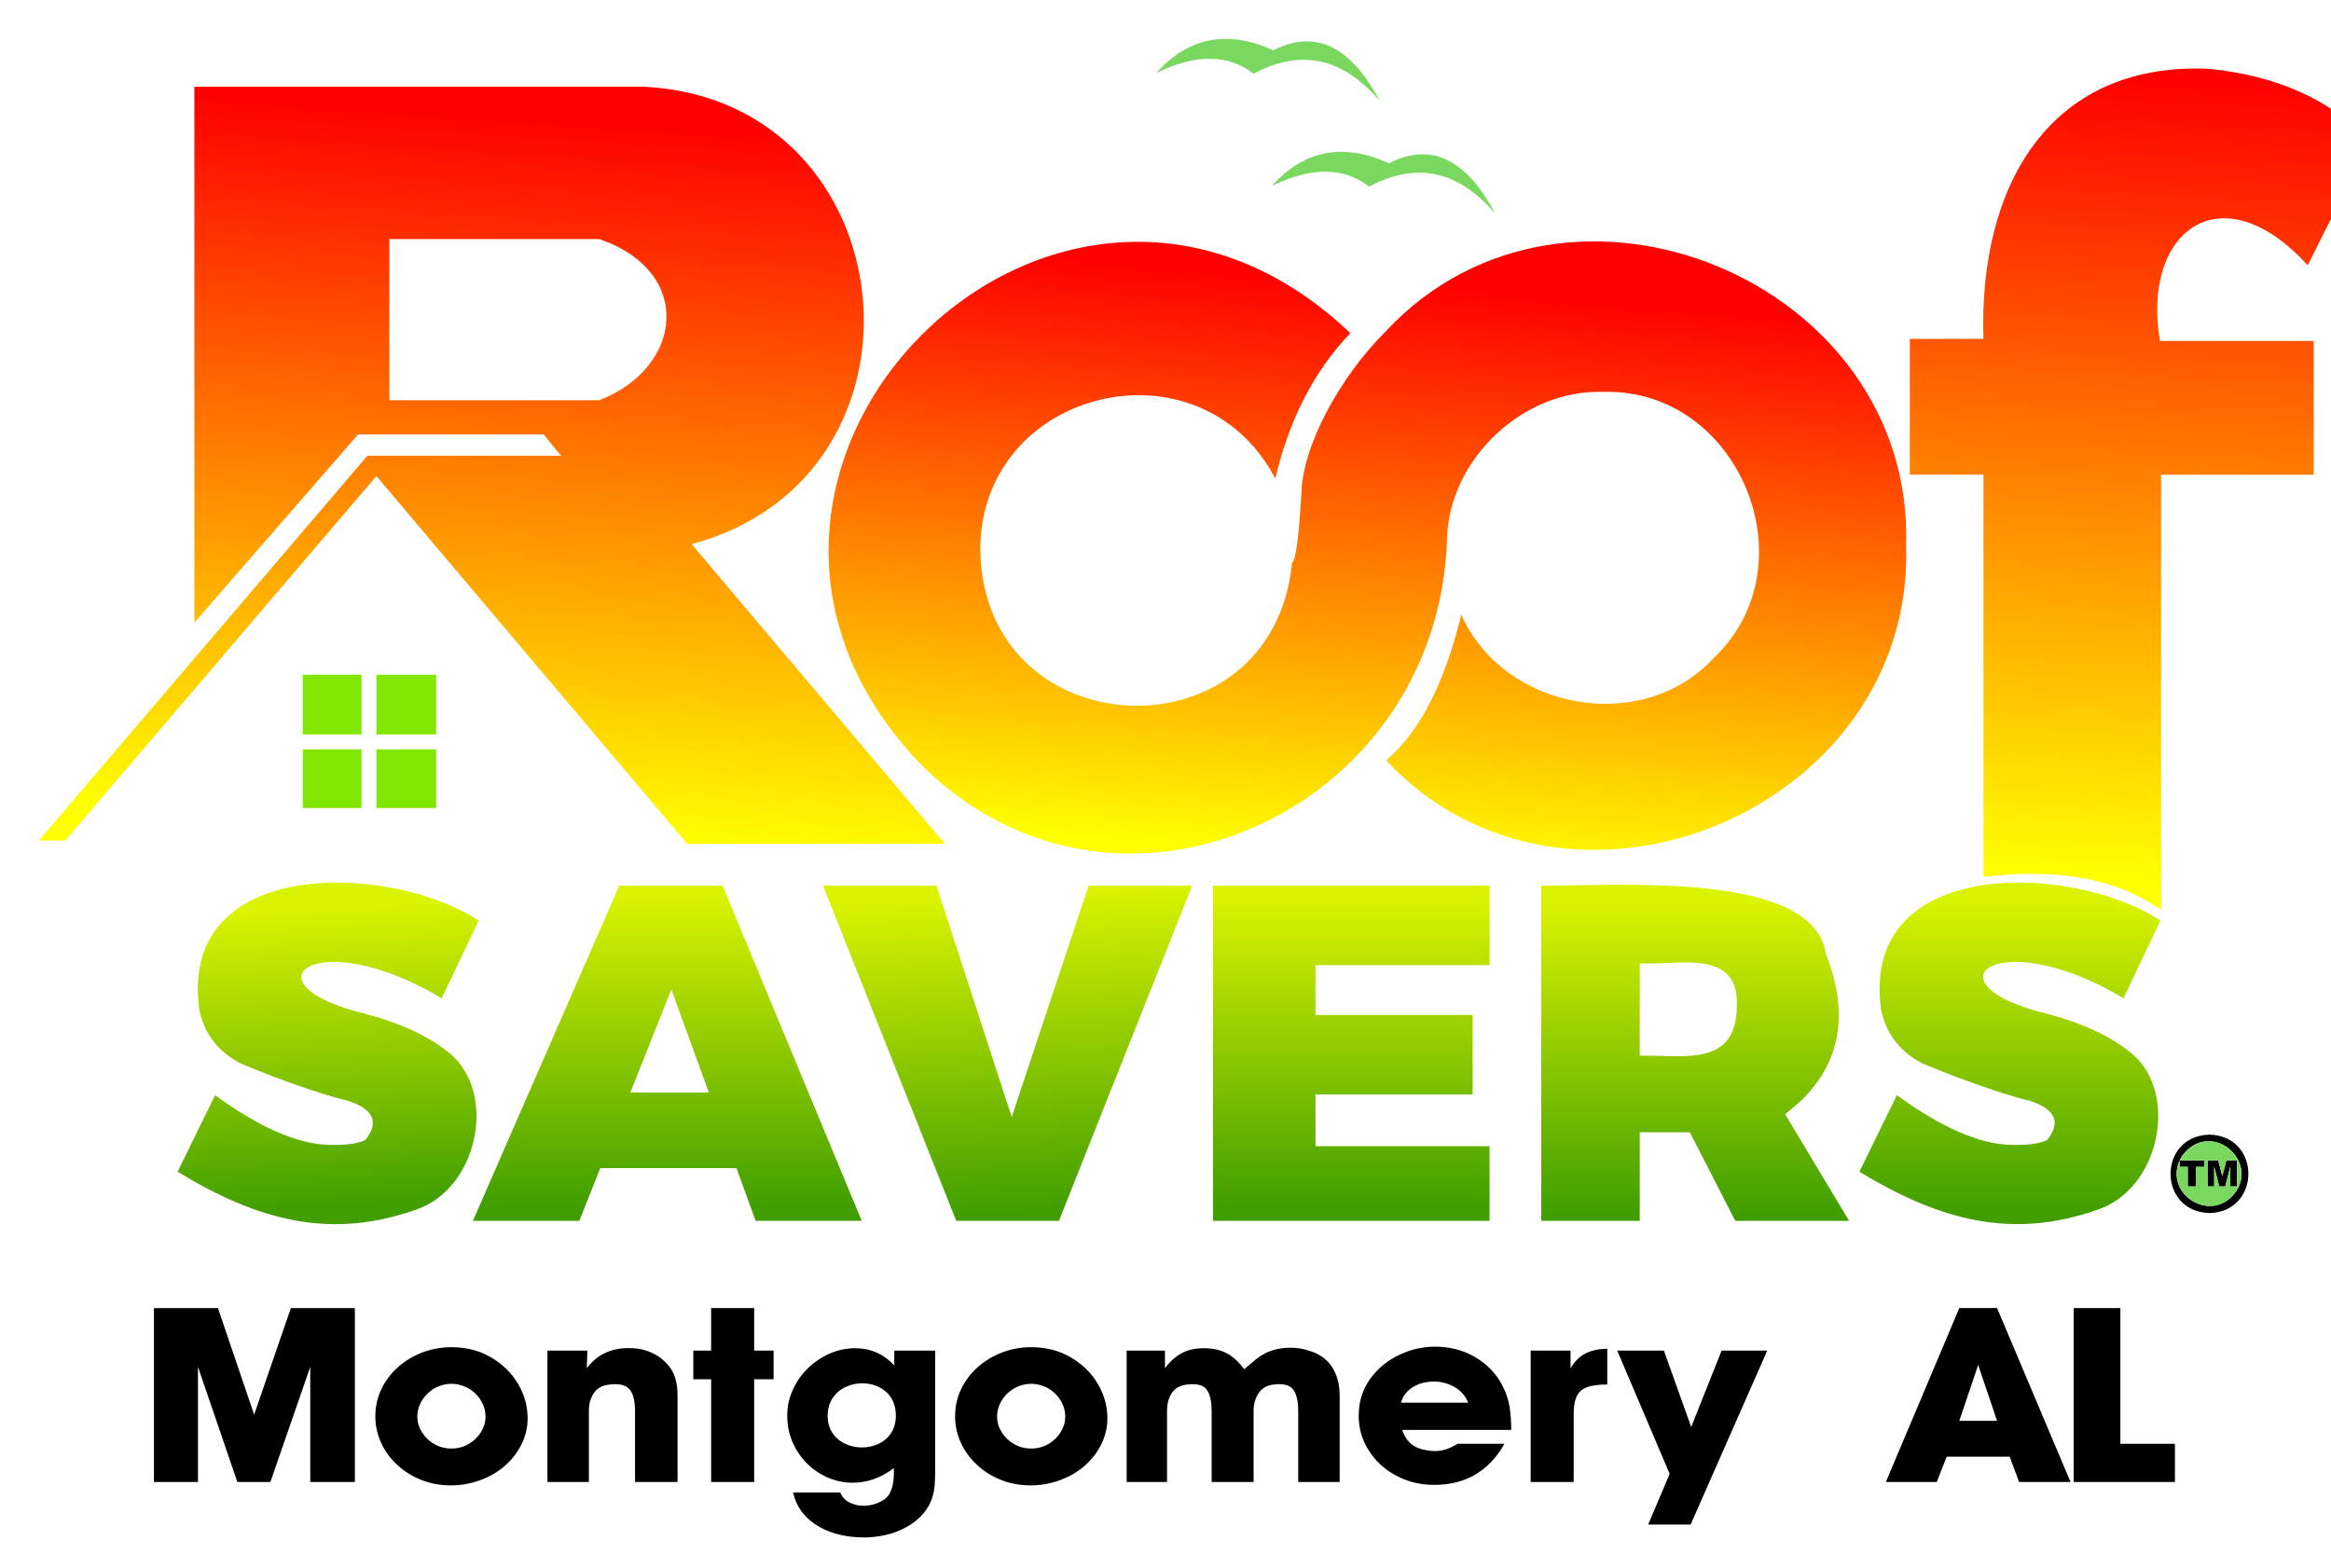 <?xml version="1.0" encoding="UTF-8"?>
<svg xmlns="http://www.w3.org/2000/svg" xmlns:xlink="http://www.w3.org/1999/xlink" viewBox="0 0 1198.31 806.06">
  <defs>
    <style>
      .cls-1 {
        filter: url(#drop-shadow-1);
      }

      .cls-2 {
        fill: url(#linear-gradient-8);
      }

      .cls-3 {
        fill: url(#linear-gradient-7);
      }

      .cls-4 {
        fill: url(#linear-gradient-5);
      }

      .cls-5 {
        fill: url(#linear-gradient-6);
      }

      .cls-6 {
        fill: url(#linear-gradient-9);
      }

      .cls-7 {
        fill: url(#linear-gradient-4);
      }

      .cls-8 {
        fill: url(#linear-gradient-3);
      }

      .cls-9 {
        fill: url(#linear-gradient-2);
      }

      .cls-10 {
        fill: url(#linear-gradient);
      }

      .cls-11 {
        fill: #fff;
        opacity: 0;
      }

      .cls-12 {
        fill: #82e700;
      }

      .cls-13 {
        fill: #7ad860;
      }
    </style>
    <filter id="drop-shadow-1" x="-10.99" y="-10.22" width="1260" height="670" filterUnits="userSpaceOnUse">
      <feOffset dx="20" dy="20"/>
      <feGaussianBlur result="blur" stdDeviation="10"/>
      <feFlood flood-color="#000" flood-opacity=".9"/>
      <feComposite in2="blur" operator="in"/>
      <feComposite in="SourceGraphic"/>
    </filter>
    <linearGradient id="linear-gradient" x1="851.44" y1="309.42" x2="851.44" y2="149.48" gradientTransform="translate(0 753.57) scale(1 -1)" gradientUnits="userSpaceOnUse">
      <stop offset="0" stop-color="#daf300"/>
      <stop offset="1" stop-color="#409e00"/>
    </linearGradient>
    <linearGradient id="linear-gradient-2" x1="498.22" y1="313.53" x2="506.95" y2="149.92" xlink:href="#linear-gradient"/>
    <linearGradient id="linear-gradient-3" x1="323.04" y1="313.11" x2="323.04" y2="152.54" xlink:href="#linear-gradient"/>
    <linearGradient id="linear-gradient-4" x1="144.95" y1="306.79" x2="153.06" y2="152.55" xlink:href="#linear-gradient"/>
    <linearGradient id="linear-gradient-5" x1="1013.24" y1="310.98" x2="1013.24" y2="150.47" xlink:href="#linear-gradient"/>
    <linearGradient id="linear-gradient-6" x1="674.66" y1="311.06" x2="674.66" y2="152.54" xlink:href="#linear-gradient"/>
    <linearGradient id="linear-gradient-7" x1="257.71" y1="714.09" x2="233.22" y2="345.8" gradientTransform="translate(0 753.57) scale(1 -1)" gradientUnits="userSpaceOnUse">
      <stop offset="0" stop-color="red"/>
      <stop offset="1" stop-color="#ff0"/>
    </linearGradient>
    <linearGradient id="linear-gradient-8" x1="693.93" y1="628.27" x2="670.55" y2="331.58" xlink:href="#linear-gradient-7"/>
    <linearGradient id="linear-gradient-9" x1="1084.18" y1="734.35" x2="1063.98" y2="322.32" xlink:href="#linear-gradient-7"/>
  </defs>
  <g id="Layer_1" data-name="Layer 1">
    <g class="cls-1">
      <path class="cls-10" d="M918.59,470.31c-6.49-42.74-106.83-34.65-146.25-34.95v172.35h50.62v-45.53h25.74l23.37,45.53h58.49l-32.9-54.86c27.43-20.66,34.41-48.17,20.94-82.55M822.95,475.24c18.62,1.53,51.51-8.4,49.9,22.5-.35,31.73-29.06,24.39-49.9,25.08v-47.57Z"/>
      <path class="cls-9" d="M592.85,435.36h-53.2l-39.55,119-38.7-119h-58.31l68.49,172.35h52.79l68.49-172.35Z"/>
      <path class="cls-8" d="M223.1,607.71h54.71l10.79-27.12h69.99l9.87,27.12h54.53l-71.53-172.35h-53.12l-75.23,172.35M325.12,488.74l19.3,52.99h-40.37l21.06-52.99Z"/>
      <path class="cls-7" d="M226.06,453.36c-44.57-29.56-154.74-33.77-143.57,45.91,2.53,12.24,9.57,21.4,21.12,27.48,25.08,10.64,49,17.99,55.29,19.25,13.13,4.31,16.14,10.99,9.02,20.04-3.59,2-9.93,2.87-19.02,2.61-16.06-.44-35.5-8.94-58.34-25.51l-19.25,39.34c42.12,25.63,79.16,34.76,122.35,19.56,32.12-10.68,41.95-59.62,17.92-80.12-10.51-8.84-25.18-15.75-44.02-20.71-63.75-15.45-25.25-46.77,39.5-7.92l18.99-39.93Z"/>
      <path class="cls-4" d="M968.16,526.73c25.07,10.63,49,17.97,55.32,19.25,13.12,4.31,16.12,11,9,20.07-3.6,1.98-9.94,2.85-19.02,2.61-16.05-.46-35.5-8.97-58.34-25.54l-19.25,39.34c42.12,25.62,79.16,34.76,122.35,19.56,32.12-10.66,41.93-59.61,17.95-80.09-10.53-8.86-25.21-15.77-44.02-20.73-63.78-15.42-25.26-46.79,39.47-7.92l18.99-39.93c-44.56-29.56-154.72-33.74-143.57,45.91,2.52,12.24,9.56,21.4,21.12,27.48Z"/>
      <path class="cls-5" d="M745.75,476.26v-40.9h-142.19v172.35h142.19v-38.37h-89.5v-26.59h80.78v-40.9h-80.78v-25.59h89.5Z"/>
      <path d="M1115.84,563.41c-26.7.62-26.67,39.65,0,40.31,26.62-.68,26.68-39.67,0-40.31M1103.93,571.77c14.12-14.19,36.68,4.84,25.31,21.19-11.7,16.25-36.66,1.99-28.76-16.31v3.3h4.19v10.07h4.14v-10.07h4.27v-3.32h-12.58c.78-1.76,1.93-3.37,3.43-4.86M1124.53,576.63l-2.1,8.15-2.1-8.15h-5.45v13.4h3.37v-10.23l2.61,10.23h3.07l2.63-10.23v10.23h3.37v-13.4h-5.42Z"/>
      <path class="cls-13" d="M1107.17,569.19c-2.76,1.69-5.4,4.52-6.67,7.44h12.58v3.32h-4.27v10.07h-4.14v-10.07h-4.19v-3.3c-7.5,16.51,14.07,31.53,26.87,18.53,13.67-13.56-3.65-35.81-20.17-26M1122.43,584.78l2.1-8.15h5.42v13.4h-3.37v-10.23l-2.63,10.23h-3.07l-2.61-10.23v10.23h-3.37v-13.4h5.45l2.1,8.15M693.98,63.97c-22.98-10.68-43.67-6.93-60.1,11.61,20.23-9.87,36.9-9.74,50,.38,24.2-12.99,45.81-8.33,64.83,13.96-14.98-28.32-33.22-36.97-54.73-25.95M634.5,5.91c-22.96-10.7-43.64-6.91-60.08,11.61,20.23-9.86,36.89-9.73,50,.38,24.21-12.98,45.82-8.33,64.83,13.96-14.99-28.33-33.24-36.98-54.76-25.95Z"/>
      <path class="cls-3" d="M311.6,24.6c-.15,0-231.47,0-231.66,0v275.53l84.16-96.78h95.38l8.92,10.99h-99.55L0,412.17h13.57l159.93-187.38,159.77,189.07h132.47l-130.2-154.07c130.76-34.95,111.51-227.75-23.95-235.19M288.08,185.78h-107.91v-82.85h107.91c48.93,16.67,43.13,66.24,0,82.85Z"/>
      <path class="cls-2" d="M692.81,149.94c-24.19,24-43.18,59.21-43.79,83.77-1.3,22.4-2.9,34.32-4.81,35.76-9.96,101.64-158.22,96.04-160.29-6.29-.26-83.53,113.02-110.87,151.67-37.14,7.23-30.54,20.09-55.46,38.58-74.75-149.95-142.66-363.96,71.39-221.2,221.33,100.07,100.67,266.77,25.57,270.92-115.81,1.18-40.85,39.23-76.67,80.15-75.31,69.84-2.17,107.67,89.13,56.75,137.02-36.98,39.81-107.95,26.4-129.58-22.45-8.62,35.45-21.5,60.41-38.65,74.88,93.21,99.64,271.57,25.98,267.34-110.39,4.22-136.16-173.8-209.96-267.09-110.64Z"/>
      <path class="cls-12" d="M165.83,395.46v-30.17h-30.17v30.17h30.17M165.83,357.62v-30.7h-30.17v30.7h30.17M204.2,326.92h-30.7v30.7h30.7v-30.7M204.2,365.29h-30.7v30.17h30.7v-30.17Z"/>
      <path class="cls-6" d="M1114.74,15.35c-81.87-3.17-117.68,61.13-115.09,138.91h-37.86v69.79h37.86v206.84c38.54-4.66,68.29.87,91.29,16.93v-223.76h78.48v-68.77h-78.99c-9.8-55.67,30.95-88.05,75.92-38.91l31.95-63.83c-20.53-21.55-48.38-33.95-83.57-37.2Z"/>
    </g>
  </g>
  <g id="Layer_2" data-name="Layer 2">
    <g>
      <path d="M101.8,762.01h-22.66v-89.43h32.9l18.61,54.79,18.88-54.79h32.9v89.43h-22.93v-59.21l-20.5,59.21h-16.99l-20.23-59.21v59.21Z"/>
      <path d="M192.96,728.1c0-4.96,1.05-9.6,3.14-13.94,2.09-4.34,4.98-8.13,8.66-11.36,3.69-3.23,7.89-5.73,12.61-7.49,4.72-1.76,9.71-2.64,14.97-2.64,2.2,0,4.45.18,6.74.55,4.59.7,8.89,2.18,12.91,4.45,4.02,2.27,7.45,5.03,10.28,8.26,2.83,3.24,5.03,6.85,6.61,10.84,1.57,3.99,2.36,8.16,2.36,12.5,0,1.11-.02,1.95-.07,2.52-.45,4.54-1.8,8.77-4.05,12.68-2.25,3.91-5.16,7.3-8.73,10.17-3.57,2.87-7.68,5.1-12.31,6.7-4.63,1.6-9.4,2.4-14.29,2.4-5.35,0-10.36-.91-15.04-2.73-4.68-1.82-8.82-4.39-12.44-7.71-3.62-3.32-6.42-7.15-8.4-11.49-1.98-4.34-2.97-8.91-2.97-13.7ZM214.54,728.34c0,2.83.79,5.51,2.36,8.05,1.57,2.54,3.7,4.58,6.37,6.11,2.67,1.54,5.61,2.3,8.8,2.3s6.12-.77,8.8-2.3c2.67-1.54,4.8-3.57,6.37-6.11,1.57-2.54,2.36-5.22,2.36-8.05,0-2.62-.66-5.15-1.99-7.59-1.33-2.44-3.14-4.45-5.43-6.05-2.29-1.6-4.95-2.62-7.96-3.07-.9-.08-1.6-.12-2.09-.12-2.29,0-4.51.43-6.64,1.29-2.14.86-4.05,2.11-5.73,3.75s-2.98,3.48-3.88,5.53c-.9,2.05-1.35,4.14-1.35,6.26Z"/>
      <path d="M302.74,762.01h-21.31v-67.57h20.5l-.27,9.09c5.12-6.92,12.27-10.38,21.44-10.38.9,0,1.57.02,2.02.06,3.46.12,6.75.89,9.88,2.3,3.12,1.41,5.76,3.35,7.92,5.8,3.6,3.64,5.39,9.05,5.39,16.22v44.47h-21.85v-36.61c0-4.3-.71-7.66-2.12-10.07s-4.08-3.62-7.99-3.62c-.85,0-1.8.06-2.83.18-3.69.33-6.41,1.75-8.16,4.27-1.75,2.52-2.63,5.6-2.63,9.24v36.61Z"/>
      <path d="M365.58,709.18h-9.17v-14.74h9.17v-21.87h22.12v21.87h9.98v14.74h-9.98v52.83h-22.12v-52.83Z"/>
      <path d="M459.44,754.88c-6.52,5-13.55,7.49-21.1,7.49-4.36,0-8.58-.86-12.64-2.58-4.07-1.72-7.7-4.18-10.89-7.37-3.19-3.19-5.68-6.89-7.45-11.09-1.78-4.2-2.66-8.69-2.66-13.48s.99-9.15,2.97-13.45c1.98-4.3,4.64-8.04,7.99-11.21,3.35-3.17,7.09-5.63,11.23-7.37,4.14-1.74,8.36-2.61,12.68-2.61,7.96,0,14.68,2.95,20.16,8.84v-7.62h21.04v60.69c0,3.56-.1,6.51-.3,8.85-.2,2.33-.72,4.68-1.55,7.03-.83,2.35-2.19,4.68-4.08,6.97-2.16,2.62-4.79,4.84-7.89,6.66s-6.37,3.2-9.81,4.15c-3.44.94-7.16,1.51-11.16,1.72h-1.75c-4.32,0-8.41-.44-12.27-1.32-3.87-.88-7.52-2.29-10.96-4.24-3.44-1.95-6.28-4.37-8.53-7.28-2.25-2.91-3.84-6.33-4.79-10.26h24.27c.85,2.21,2.39,3.9,4.62,5.07s4.69,1.75,7.38,1.75c2.02,0,3.96-.31,5.8-.92,3.91-1.23,6.52-3.17,7.82-5.83,1.3-2.66,1.96-6.02,1.96-10.07,0-.53-.01-.98-.03-1.35-.02-.37-.03-.76-.03-1.17ZM425.46,727.85c0,3.48.83,6.46,2.49,8.94,1.66,2.48,3.87,4.34,6.61,5.59,2.74,1.25,5.57,1.87,8.5,1.87s5.8-.61,8.5-1.84,4.87-3.08,6.51-5.56c1.64-2.48,2.46-5.48,2.46-9,0-2.7-.47-5.11-1.42-7.22-.94-2.11-2.23-3.84-3.84-5.19-1.62-1.35-3.44-2.38-5.46-3.1-2.02-.72-4.2-1.08-6.54-1.08-3.01,0-5.88.64-8.6,1.9-2.72,1.27-4.92,3.16-6.61,5.68-1.69,2.52-2.55,5.52-2.6,9Z"/>
      <path d="M491,728.1c0-4.96,1.05-9.6,3.14-13.94,2.09-4.34,4.98-8.13,8.66-11.36,3.69-3.23,7.89-5.73,12.61-7.49,4.72-1.76,9.71-2.64,14.97-2.64,2.2,0,4.45.18,6.74.55,4.59.7,8.89,2.18,12.91,4.45,4.02,2.27,7.45,5.03,10.28,8.26,2.83,3.24,5.03,6.85,6.61,10.84,1.57,3.99,2.36,8.16,2.36,12.5,0,1.11-.02,1.95-.07,2.52-.45,4.54-1.8,8.77-4.05,12.68-2.25,3.91-5.16,7.3-8.73,10.17-3.57,2.87-7.68,5.1-12.31,6.7-4.63,1.6-9.4,2.4-14.29,2.4-5.35,0-10.36-.91-15.04-2.73-4.68-1.82-8.82-4.39-12.44-7.71-3.62-3.32-6.42-7.15-8.4-11.49-1.98-4.34-2.97-8.91-2.97-13.7ZM512.57,728.34c0,2.83.79,5.51,2.36,8.05,1.57,2.54,3.7,4.58,6.37,6.11,2.67,1.54,5.61,2.3,8.8,2.3s6.12-.77,8.8-2.3c2.67-1.54,4.8-3.57,6.37-6.11,1.57-2.54,2.36-5.22,2.36-8.05,0-2.62-.66-5.15-1.99-7.59-1.33-2.44-3.14-4.45-5.43-6.05-2.29-1.6-4.95-2.62-7.96-3.07-.9-.08-1.6-.12-2.09-.12-2.29,0-4.51.43-6.64,1.29-2.14.86-4.05,2.11-5.73,3.75s-2.98,3.48-3.88,5.53c-.9,2.05-1.35,4.14-1.35,6.26Z"/>
      <path d="M599.96,762.01h-20.77v-67.57h19.69v9.09c2.52-3.44,5.37-6.02,8.56-7.74,3.19-1.72,6.99-2.58,11.4-2.58,3.19,0,6.03.41,8.53,1.23,2.49.82,4.7,2.01,6.61,3.56,1.91,1.56,3.79,3.56,5.63,6.02.67-.57,1.72-1.46,3.13-2.67,1.42-1.21,2.56-2.15,3.44-2.83s1.92-1.37,3.13-2.09c1.21-.72,2.47-1.3,3.78-1.75,2.97-1.15,6.36-1.72,10.18-1.72,3.41,0,6.58.49,9.51,1.47,5.48,1.64,9.51,4.49,12.07,8.57,2.56,4.08,3.84,8.92,3.84,14.53v44.47h-21.31v-36.61c0-4.26-.66-7.61-1.99-10.04-1.33-2.44-3.9-3.65-7.72-3.65-.85,0-1.75.06-2.7.18-3.51.33-6.13,1.78-7.89,4.36s-2.63,5.63-2.63,9.15v36.61h-21.58v-36.61c0-4.26-.66-7.61-1.99-10.04-1.33-2.44-3.9-3.65-7.72-3.65-.85,0-1.75.06-2.7.18-3.64.33-6.3,1.76-7.99,4.3-1.69,2.54-2.53,5.61-2.53,9.21v36.61Z"/>
      <path d="M749.38,742.35h24c-3.69,6.72-8.54,11.92-14.56,15.6s-13.22,5.53-21.58,5.53c-7.1,0-13.62-1.59-19.55-4.76-5.93-3.17-10.62-7.49-14.06-12.96s-5.16-11.37-5.16-17.72c0-1.27.07-2.56.2-3.87.58-6.02,2.75-11.45,6.51-16.28,3.75-4.83,8.54-8.62,14.36-11.36,5.82-2.74,11.95-4.12,18.37-4.12,3.46,0,6.92.43,10.38,1.29,5.35,1.35,10.16,3.72,14.43,7.09s7.55,7.4,9.84,12.07c1.71,3.36,2.85,6.81,3.44,10.35.58,3.54.88,7.55.88,12.01h-56.1c1.12,3.15,2.71,5.58,4.75,7.28,2.04,1.7,4.87,2.79,8.46,3.29,1.17.21,2.47.31,3.91.31,3.6,0,7.42-1.25,11.46-3.75ZM720.25,721.22h34.52c-1.44-3.52-3.8-6.21-7.08-8.08-3.28-1.86-6.86-2.79-10.72-2.79-2.52,0-4.96.42-7.32,1.26-2.36.84-4.37,2.08-6.04,3.72s-2.79,3.6-3.37,5.9Z"/>
      <path d="M786.87,694.44h20.5v9.09c2.11-3.52,4.65-6.05,7.62-7.59s6.72-2.37,11.26-2.49v18.43c-3.46,0-6.32.28-8.56.83-2.25.55-3.98,1.39-5.19,2.52-1.21,1.13-2.1,2.65-2.66,4.58-.56,1.93-.84,4.4-.84,7.43v34.77h-22.12v-67.57Z"/>
      <path d="M869.13,783.87h-21.85l11.06-26.04-26.97-63.39h24l14.03,39.31,15.64-39.31h23.46l-39.38,89.43Z"/>
      <path d="M1000.75,748.98l-5.12,13.02h-26.16l37.76-89.43h19.42l37.76,89.43h-26.43l-4.85-13.02h-32.37ZM1026.64,730.56l-9.71-28.75-9.71,28.75h19.42Z"/>
      <path d="M1118.08,762.01h-52.05v-89.43h24v69.78h28.05v19.66Z"/>
    </g>
  </g>
  <g id="Layer_3" data-name="Layer 3">
    <rect class="cls-11" x="74.96" y="789.03" width="1061.24" height="17.03"/>
  </g>
</svg>